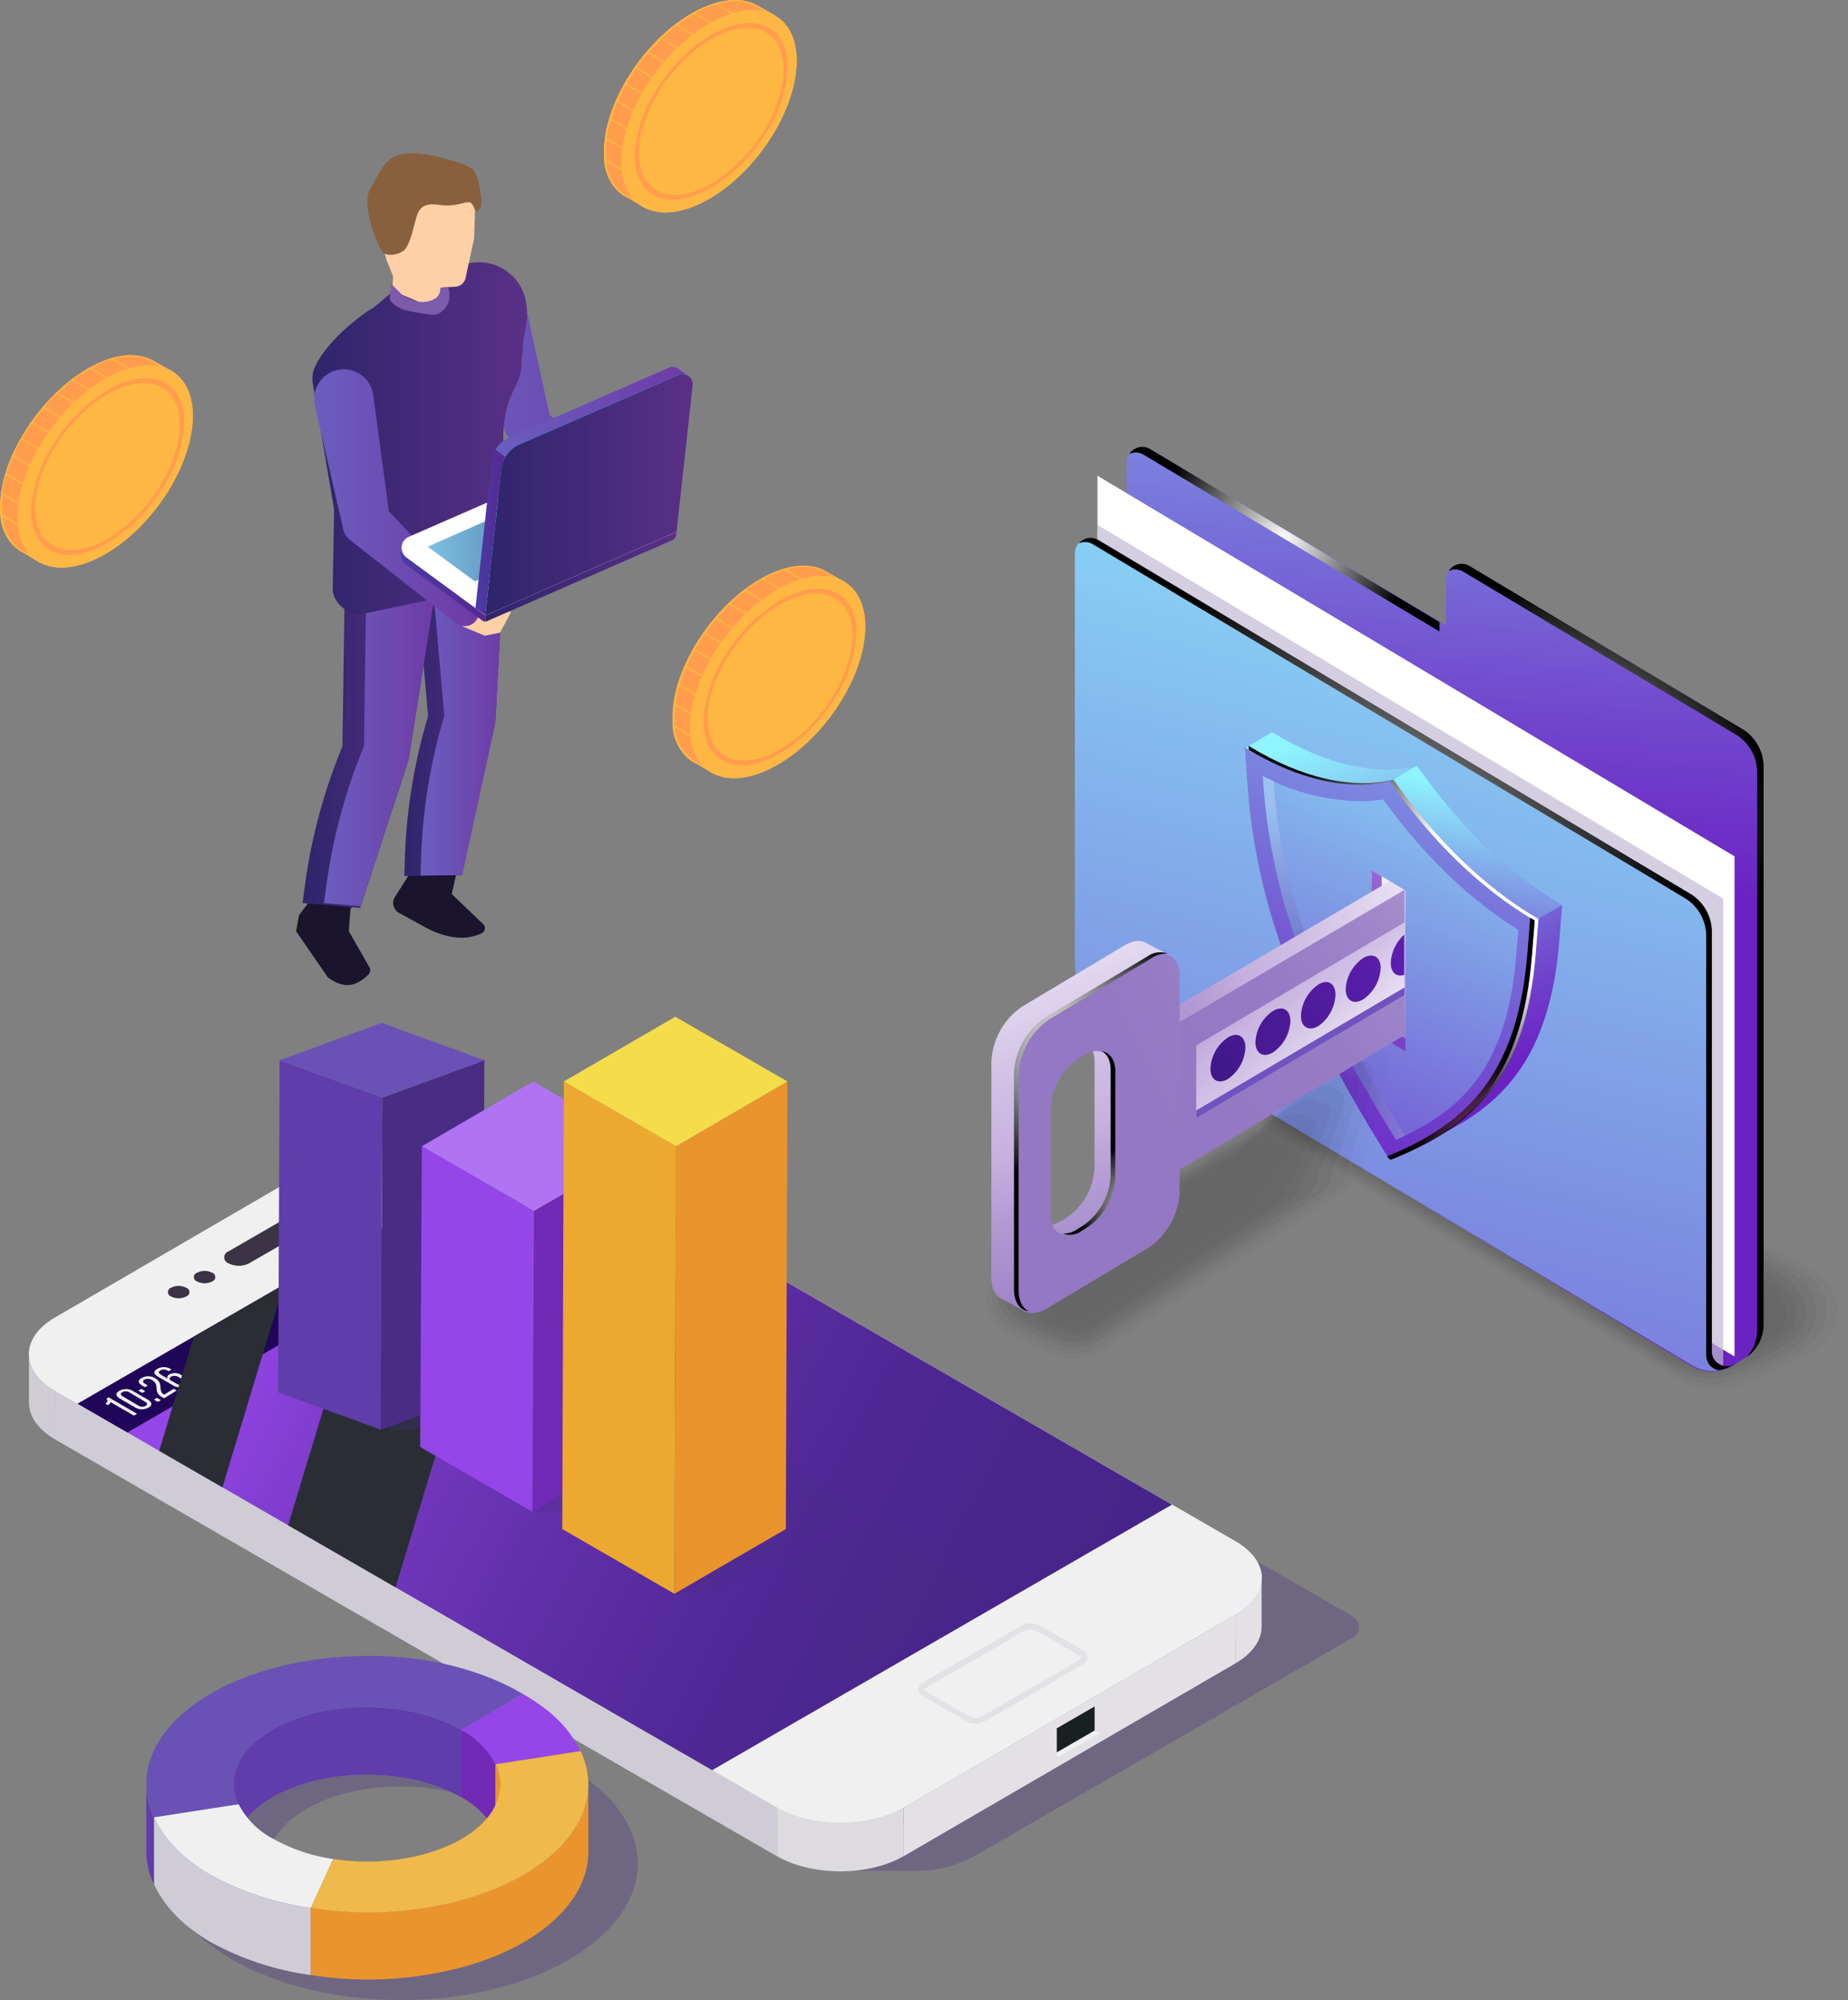 <?xml version="1.0" encoding="UTF-8"?> <svg xmlns="http://www.w3.org/2000/svg" xmlns:xlink="http://www.w3.org/1999/xlink" viewBox="0 0 325.19 351.92"><rect x="0" y="0" width="325.19" height="351.92" fill="#808080" stroke="none"/> <defs> <style>.cls-1{fill:none;}.cls-2{fill:#5f3dab;}.cls-3{isolation:isolate;}.cls-4{fill:#ff9d4d;}.cls-5{fill:#ffb743;}.cls-6{fill:#ffbc73;}.cls-7{fill:#1a142d;}.cls-8{fill:url(#linear-gradient);}.cls-9{fill:url(#linear-gradient-2);}.cls-10{fill:url(#linear-gradient-3);}.cls-11{fill:url(#linear-gradient-4);}.cls-12{fill:url(#linear-gradient-5);}.cls-13{fill:#ffd0a6;}.cls-14{fill:url(#linear-gradient-6);}.cls-15{fill:#89603e;}.cls-16{fill:#7b5baa;}.cls-17{fill:url(#linear-gradient-7);}.cls-18{fill:url(#linear-gradient-8);}.cls-19{fill:url(#linear-gradient-9);}.cls-20{fill:#fff;}.cls-21{fill:url(#linear-gradient-10);}.cls-22{fill:url(#linear-gradient-11);}.cls-23{fill:url(#linear-gradient-12);}.cls-24{fill:#00cbfc;}.cls-25{fill:url(#linear-gradient-13);}.cls-26,.cls-51{fill:#492d85;}.cls-26,.cls-50{opacity:0.3;}.cls-26,.cls-50,.cls-71,.cls-80,.cls-82{mix-blend-mode:multiply;}.cls-27{fill:#e3e1e6;}.cls-28{fill:#d0ccd6;}.cls-29{fill:#dddbdf;}.cls-30{fill:#f0f0f0;}.cls-31{fill:url(#linear-gradient-14);}.cls-32{fill:#1f0658;}.cls-33{fill:#3c3344;}.cls-34{fill:#1a1f21;}.cls-35{fill:#2a2e34;}.cls-35,.cls-76{mix-blend-mode:screen;}.cls-36{fill:#4e869c;}.cls-37{fill:#9546e8;}.cls-38{fill:#a0912b;}.cls-39{clip-path:url(#clip-path);}.cls-40{fill:#702ab5;}.cls-41{clip-path:url(#clip-path-2);}.cls-42{fill:#ea942d;}.cls-43{clip-path:url(#clip-path-3);}.cls-44{fill:#6a51b5;}.cls-45{clip-path:url(#clip-path-4);}.cls-46{fill:#528da4;}.cls-47{clip-path:url(#clip-path-5);}.cls-48{clip-path:url(#clip-path-6);}.cls-49{fill:#efb94b;}.cls-52{fill:#b073f2;}.cls-53{fill:#eda82f;}.cls-54{fill:#f5dc4b;}.cls-55,.cls-80{opacity:0.2;}.cls-56{opacity:0;}.cls-57{opacity:0.09;}.cls-58{opacity:0.18;}.cls-59{opacity:0.27;}.cls-60{opacity:0.36;}.cls-61{opacity:0.45;}.cls-62{opacity:0.55;}.cls-63{opacity:0.64;}.cls-64{opacity:0.73;}.cls-65{opacity:0.82;}.cls-66{opacity:0.91;}.cls-67{fill:url(#New_Gradient_Swatch_copy_26);}.cls-68,.cls-73,.cls-78{mix-blend-mode:color-dodge;}.cls-69{fill:url(#Radial_Gradient_1);}.cls-70{fill:url(#Radial_Gradient_1-2);}.cls-71{fill:#c2bad3;}.cls-71,.cls-82{opacity:0.7;}.cls-72{fill:url(#New_Gradient_Swatch_copy_26-2);}.cls-73{fill:url(#Radial_Gradient_1-3);}.cls-74{fill:url(#New_Gradient_Swatch_copy_26-3);}.cls-75{fill:url(#New_Gradient_Swatch_copy_26-4);}.cls-76{fill:url(#radial-gradient);}.cls-77{fill:url(#New_Gradient_Swatch_copy_26-5);}.cls-78{fill:url(#radial-gradient-2);}.cls-79{fill:url(#New_Gradient_Swatch_copy_26-6);}.cls-80{fill:url(#radial-gradient-3);}.cls-81{fill:url(#New_Gradient_Swatch_copy_34);}.cls-82{fill:url(#New_Gradient_Swatch_copy_26-7);}.cls-83{fill:url(#New_Gradient_Swatch_copy_34-2);}.cls-84{fill:url(#New_Gradient_Swatch_copy_34-3);}.cls-85{fill:url(#New_Gradient_Swatch_copy_34-4);}.cls-86{fill:#7053be;}.cls-87{fill:url(#New_Gradient_Swatch_copy_34-5);}.cls-88{fill:url(#New_Gradient_Swatch_copy_34-6);}.cls-89{fill:url(#Radial_Gradient_1-4);}.cls-90{fill:url(#Radial_Gradient_1-5);}.cls-91{fill:url(#New_Gradient_Swatch_copy_36);}.cls-92{fill:url(#New_Gradient_Swatch_copy_36-2);}.cls-93{fill:url(#New_Gradient_Swatch_copy_36-3);}.cls-94{fill:url(#New_Gradient_Swatch_copy_36-4);}.cls-95{fill:url(#New_Gradient_Swatch_copy_36-5);}</style> <linearGradient id="linear-gradient" x1="81.72" y1="69.24" x2="113.76" y2="69.24" gradientUnits="userSpaceOnUse"> <stop offset="0" stop-color="#6a5ebf"></stop> <stop offset="1" stop-color="#6e3aa5"></stop> </linearGradient> <linearGradient id="linear-gradient-2" x1="71.15" y1="123.35" x2="88.93" y2="123.35" gradientUnits="userSpaceOnUse"> <stop offset="0" stop-color="#2e256b"></stop> <stop offset="1" stop-color="#5a3087"></stop> </linearGradient> <linearGradient id="linear-gradient-3" x1="74" y1="123.5" x2="88.93" y2="123.5" xlink:href="#linear-gradient"></linearGradient> <linearGradient id="linear-gradient-4" x1="53.24" y1="128.77" x2="76.99" y2="128.77" xlink:href="#linear-gradient-2"></linearGradient> <linearGradient id="linear-gradient-5" x1="57.02" y1="129.04" x2="76.99" y2="129.04" xlink:href="#linear-gradient"></linearGradient> <linearGradient id="linear-gradient-6" x1="54.96" y1="76.21" x2="92.76" y2="76.21" xlink:href="#linear-gradient-2"></linearGradient> <linearGradient id="linear-gradient-7" x1="55.29" y1="87.57" x2="84.31" y2="87.57" xlink:href="#linear-gradient"></linearGradient> <linearGradient id="linear-gradient-8" x1="70.53" y1="99.49" x2="85.57" y2="99.49" gradientUnits="userSpaceOnUse"> <stop offset="0" stop-color="#483ca6"></stop> <stop offset="1" stop-color="#59278f"></stop> </linearGradient> <linearGradient id="linear-gradient-9" x1="85.4" y1="101.46" x2="119.05" y2="101.46" xlink:href="#linear-gradient-2"></linearGradient> <linearGradient id="linear-gradient-10" x1="75.25" y1="93.48" x2="109.68" y2="93.48" gradientUnits="userSpaceOnUse"> <stop offset="0" stop-color="#7fc1e2"></stop> <stop offset="1" stop-color="#304d87"></stop> </linearGradient> <linearGradient id="linear-gradient-11" x1="83.66" y1="93.68" x2="88.94" y2="93.68" xlink:href="#linear-gradient-8"></linearGradient> <linearGradient id="linear-gradient-12" x1="87.2" y1="72.47" x2="121.16" y2="72.47" xlink:href="#linear-gradient"></linearGradient> <linearGradient id="linear-gradient-13" x1="85.4" y1="87.05" x2="121.89" y2="87.05" xlink:href="#linear-gradient-2"></linearGradient> <linearGradient id="linear-gradient-14" x1="32.06" y1="214.62" x2="197.44" y2="302.11" gradientUnits="userSpaceOnUse"> <stop offset="0.08" stop-color="#9546e8"></stop> <stop offset="0.25" stop-color="#793ac5"></stop> <stop offset="0.44" stop-color="#6230aa"></stop> <stop offset="0.62" stop-color="#522997"></stop> <stop offset="0.81" stop-color="#48258b"></stop> <stop offset="1" stop-color="#452487"></stop> </linearGradient> <clipPath id="clip-path"> <path class="cls-1" d="M87.19,310.39l0,11.82a14.43,14.43,0,0,0-6.09-6.06l0-11.82A14.37,14.37,0,0,1,87.19,310.39Z"></path> </clipPath> <clipPath id="clip-path-2"> <path class="cls-1" d="M88,314l0,11.82a8.32,8.32,0,0,0-.82-3.6l0-11.82A8.48,8.48,0,0,1,88,314Z"></path> </clipPath> <clipPath id="clip-path-3"> <path class="cls-2" d="M41.12,325.68l0-11.82c0-3.45,2.28-6.9,6.81-9.53,9.12-5.3,24-5.3,33.14,0l0,11.82c-9.18-5.3-24-5.3-33.14,0C43.4,318.78,41.13,322.23,41.12,325.68Z"></path> </clipPath> <clipPath id="clip-path-4"> <path class="cls-1" d="M25.71,325.59l0-11.82a14,14,0,0,0,1.37,6l0,11.82A13.69,13.69,0,0,1,25.71,325.59Z"></path> </clipPath> <clipPath id="clip-path-5"> <path class="cls-1" d="M54.7,335.65l0,11.82a50.93,50.93,0,0,1-17.57-5.76c-4.7-2.72-8.14-6.16-10-10.16l0-11.82c1.87,4,5.31,7.44,10,10.16A50.92,50.92,0,0,0,54.7,335.65Z"></path> </clipPath> <clipPath id="clip-path-6"> <path class="cls-1" d="M103.53,314l0,11.82c0,9.9-11.41,19-28.71,21.63a62.94,62.94,0,0,1-20.13,0l0-11.82a63.52,63.52,0,0,0,20.13,0C92.12,333,103.5,323.92,103.53,314Z"></path> </clipPath> <linearGradient id="New_Gradient_Swatch_copy_26" x1="254.19" y1="158.57" x2="265.5" y2="6.42" gradientUnits="userSpaceOnUse"> <stop offset="0.03" stop-color="#6b22c3"></stop> <stop offset="0.22" stop-color="#7146cd"></stop> <stop offset="0.63" stop-color="#80a1e7"></stop> <stop offset="1" stop-color="#8ef5ff"></stop> </linearGradient> <radialGradient id="Radial_Gradient_1" cx="-82.69" cy="14.63" r="25.66" gradientTransform="translate(297.73 81.7) scale(0.87 0.9)" gradientUnits="userSpaceOnUse"> <stop offset="0" stop-color="#fff"></stop> <stop offset="1"></stop> </radialGradient> <radialGradient id="Radial_Gradient_1-2" cx="-30.54" cy="70.53" r="46.26" xlink:href="#Radial_Gradient_1"></radialGradient> <linearGradient id="New_Gradient_Swatch_copy_26-2" x1="192.59" y1="382.67" x2="275.65" y2="57.48" xlink:href="#New_Gradient_Swatch_copy_26"></linearGradient> <radialGradient id="Radial_Gradient_1-3" cx="-75.91" cy="96.49" r="74.51" xlink:href="#Radial_Gradient_1"></radialGradient> <linearGradient id="New_Gradient_Swatch_copy_26-3" x1="265.43" y1="190.12" x2="236.56" y2="126.52" xlink:href="#New_Gradient_Swatch_copy_26"></linearGradient> <linearGradient id="New_Gradient_Swatch_copy_26-4" x1="248.19" y1="180.56" x2="255.56" y2="137.5" xlink:href="#New_Gradient_Swatch_copy_26"></linearGradient> <radialGradient id="radial-gradient" cx="-38.86" cy="83.87" r="47.54" gradientTransform="translate(297.73 81.7) scale(0.87 0.9)" gradientUnits="userSpaceOnUse"> <stop offset="0.36" stop-color="#fff"></stop> <stop offset="0.43" stop-color="#e1e1e1"></stop> <stop offset="0.64" stop-color="#828282"></stop> <stop offset="0.81" stop-color="#3c3c3c"></stop> <stop offset="0.94" stop-color="#111"></stop> <stop offset="1"></stop> </radialGradient> <linearGradient id="New_Gradient_Swatch_copy_26-5" x1="221.16" y1="211.04" x2="275.51" y2="76.2" xlink:href="#New_Gradient_Swatch_copy_26"></linearGradient> <radialGradient id="radial-gradient-2" cx="-36.8" cy="136.19" r="19.8" gradientTransform="translate(297.73 81.7) scale(0.87 0.9)" gradientUnits="userSpaceOnUse"> <stop offset="0" stop-color="#df63c9"></stop> <stop offset="1"></stop> </radialGradient> <linearGradient id="New_Gradient_Swatch_copy_26-6" x1="210.74" y1="236.55" x2="262.73" y2="112.49" xlink:href="#New_Gradient_Swatch_copy_26"></linearGradient> <radialGradient id="radial-gradient-3" cx="-76.91" cy="-2999.78" r="27.22" gradientTransform="translate(297.73 4651.03) scale(0.87 1.49)" gradientUnits="userSpaceOnUse"> <stop offset="0.14" stop-color="#261c6b"></stop> <stop offset="0.22" stop-color="#2d2370"></stop> <stop offset="0.34" stop-color="#40377d"></stop> <stop offset="0.48" stop-color="#5f5892"></stop> <stop offset="0.65" stop-color="#8b85b0"></stop> <stop offset="0.82" stop-color="#c2bfd5"></stop> <stop offset="1" stop-color="#fff"></stop> </radialGradient> <linearGradient id="New_Gradient_Swatch_copy_34" x1="258.81" y1="178.82" x2="234.89" y2="162.66" gradientUnits="userSpaceOnUse"> <stop offset="0" stop-color="#9378c3"></stop> <stop offset="0.14" stop-color="#967cc5"></stop> <stop offset="0.27" stop-color="#a087ca"></stop> <stop offset="0.4" stop-color="#b19ad3"></stop> <stop offset="0.52" stop-color="#c7b2df"></stop> <stop offset="0.65" stop-color="#d2c2e6"></stop> <stop offset="0.89" stop-color="#f0ebf7"></stop> <stop offset="1" stop-color="#fff"></stop> </linearGradient> <linearGradient id="New_Gradient_Swatch_copy_26-7" x1="243.41" y1="169.28" x2="290.87" y2="156.39" xlink:href="#New_Gradient_Swatch_copy_26"></linearGradient> <linearGradient id="New_Gradient_Swatch_copy_34-2" x1="175.54" y1="197.02" x2="267.77" y2="165.17" xlink:href="#New_Gradient_Swatch_copy_34"></linearGradient> <linearGradient id="New_Gradient_Swatch_copy_34-3" x1="213.26" y1="191.02" x2="334.14" y2="102.79" xlink:href="#New_Gradient_Swatch_copy_34"></linearGradient> <linearGradient id="New_Gradient_Swatch_copy_34-4" x1="206.57" y1="154.96" x2="240.63" y2="192.5" xlink:href="#New_Gradient_Swatch_copy_34"></linearGradient> <linearGradient id="New_Gradient_Swatch_copy_34-5" x1="208.45" y1="245.75" x2="173.83" y2="153.06" xlink:href="#New_Gradient_Swatch_copy_34"></linearGradient> <linearGradient id="New_Gradient_Swatch_copy_34-6" x1="203.35" y1="194.51" x2="277" y2="159.41" xlink:href="#New_Gradient_Swatch_copy_34"></linearGradient> <radialGradient id="Radial_Gradient_1-4" cx="-110.99" cy="145.39" r="13.28" xlink:href="#Radial_Gradient_1"></radialGradient> <radialGradient id="Radial_Gradient_1-5" cx="-126.25" cy="113.87" r="27.23" xlink:href="#Radial_Gradient_1"></radialGradient> <linearGradient id="New_Gradient_Swatch_copy_36" x1="200.07" y1="191.2" x2="267.83" y2="157.72" gradientUnits="userSpaceOnUse"> <stop offset="0.1" stop-color="#3e1785"></stop> <stop offset="1" stop-color="#6b22c3"></stop> </linearGradient> <linearGradient id="New_Gradient_Swatch_copy_36-2" x1="201.39" y1="192.69" x2="268.59" y2="159.47" xlink:href="#New_Gradient_Swatch_copy_36"></linearGradient> <linearGradient id="New_Gradient_Swatch_copy_36-3" x1="201.71" y1="193.26" x2="268.92" y2="160.05" xlink:href="#New_Gradient_Swatch_copy_36"></linearGradient> <linearGradient id="New_Gradient_Swatch_copy_36-4" x1="200.73" y1="191.54" x2="267.94" y2="158.33" xlink:href="#New_Gradient_Swatch_copy_36"></linearGradient> <linearGradient id="New_Gradient_Swatch_copy_36-5" x1="201.06" y1="192.12" x2="268.27" y2="158.9" xlink:href="#New_Gradient_Swatch_copy_36"></linearGradient> </defs> <title>Ресурс 18sdsc</title> <g class="cls-3"> <g id="Слой_2" data-name="Слой 2"> <g id="OBJECTS"> <g id="person_1"> <path class="cls-4" d="M29.67,66.22l.63-.91-3.2-1.82-.18-.1h0C24.09,61.85,20,62.22,15.4,64.87,6.9,69.78,0,80.66,0,89.16c0,3.57,1.22,6.16,3.25,7.59h0a6.56,6.56,0,0,0,1,.57L7,99l.62-.89a15.66,15.66,0,0,0,7.78-2.39c8.51-4.91,15.41-15.79,15.41-24.29A10.79,10.79,0,0,0,29.67,66.22Z"></path> <path class="cls-5" d="M23.09,62.73a7.63,7.63,0,0,1,3.7.87h0l.17.1,3,1.68-.48.69-.08.12.07.14a10.66,10.66,0,0,1,1.1,5c0,8.41-6.85,19.21-15.28,24.08a15.59,15.59,0,0,1-7.57,2.35H7.49l-.08.11-.48.7L4.34,97.1h0a5.68,5.68,0,0,1-.92-.54h0a7.92,7.92,0,0,1-3-5.85l0-.29c0-.4,0-.81,0-1.24A17.59,17.59,0,0,1,.4,86.91c0-.08,0-.17,0-.26a21.23,21.23,0,0,1,.7-3.14c0-.08.05-.16.07-.24A31.06,31.06,0,0,1,2.3,80.33a2.14,2.14,0,0,0,.1-.22c.41-.93.88-1.86,1.39-2.77a2.39,2.39,0,0,1,.13-.21c.5-.88,1.06-1.76,1.65-2.61l.14-.2c.6-.85,1.24-1.68,1.91-2.47l.16-.19c.69-.81,1.42-1.59,2.17-2.31l.19-.18A30.72,30.72,0,0,1,12.62,67l.21-.16a24.84,24.84,0,0,1,2.7-1.8l.18-.1.24-.14a19.19,19.19,0,0,1,3.49-1.51h0l.32-.1a12.06,12.06,0,0,1,3.3-.49Zm0-.25a12.22,12.22,0,0,0-3.36.5l-.33.1h0a19.46,19.46,0,0,0-3.56,1.54l-.26.14-.18.11a24.69,24.69,0,0,0-2.72,1.81l-.21.16A29.6,29.6,0,0,0,10,69l-.19.18c-.76.74-1.49,1.52-2.19,2.33l-.16.19q-1,1.2-1.92,2.49a1.43,1.43,0,0,0-.14.2c-.6.86-1.16,1.74-1.67,2.63l-.12.21A30.29,30.29,0,0,0,2.18,80a1.6,1.6,0,0,0-.1.23,27.15,27.15,0,0,0-1.1,3c0,.08,0,.17-.08.25a22.23,22.23,0,0,0-.71,3.18l0,.26A16.3,16.3,0,0,0,0,89.16c0,.44,0,.85.05,1.26l0,.3a8.13,8.13,0,0,0,3.17,6h0a6.56,6.56,0,0,0,1,.57L7,99l.62-.89h.09a15.69,15.69,0,0,0,7.69-2.39c8.51-4.91,15.41-15.79,15.41-24.29a10.79,10.79,0,0,0-1.14-5.16l.63-.91-3.2-1.82-.18-.1h0a7.85,7.85,0,0,0-3.82-.91Z"></path> <ellipse class="cls-6" cx="18.53" cy="82.07" rx="20.48" ry="11.59" transform="translate(-58.2 47.54) rotate(-53.05)"></ellipse> <ellipse class="cls-5" cx="18.53" cy="82.07" rx="20.48" ry="11.59" transform="translate(-58.2 47.54) rotate(-53.05)"></ellipse> <path class="cls-4" d="M18.92,95.53c-3.59,2.08-7,2.63-9.51,1.55s-3.95-3.64-3.95-7.24a22.87,22.87,0,0,1,4-11.79,28.74,28.74,0,0,1,9.51-9.44c3.6-2.07,7-2.62,9.52-1.55s3.94,3.65,3.94,7.24a22.92,22.92,0,0,1-3.94,11.79A28.67,28.67,0,0,1,18.92,95.53Zm0-26.18C11.91,73.4,6.2,82.4,6.2,89.41s5.71,9.43,12.72,5.38S31.64,81.74,31.64,74.73,25.93,65.31,18.92,69.35Z"></path> <path class="cls-5" d="M20.06,67.06l-.12.22-4.36-2.52.26-.14Z"></path> <path class="cls-5" d="M16.21,68.72l-.12.21-3.62-2.09.21-.16Z"></path> <path class="cls-5" d="M13.54,71.05l-.13.22-3.63-2.1L10,69Z"></path> <path class="cls-5" d="M10.86,73.38l-.13.22-3.3-1.91.16-.19Z"></path> <path class="cls-5" d="M9.34,76.39l-.12.21L5.37,74.38a1.43,1.43,0,0,1,.14-.2Z"></path> <path class="cls-5" d="M8.37,79.73l-.12.21L3.58,77.22,3.7,77Z"></path> <path class="cls-5" d="M6.47,82.49l-.12.21L2.08,80.24a1.6,1.6,0,0,1,.1-.23Z"></path> <path class="cls-5" d="M5.75,86l-.13.21L.9,83.44c0-.08,0-.17.08-.25Z"></path> <path class="cls-5" d="M4.53,89.12l-.13.22L.16,86.88l0-.26Z"></path> <path class="cls-5" d="M4.71,93.11l-.12.21L.08,90.72l0-.3Z"></path> <path class="cls-5" d="M23.76,65.31l-.12.22L19.4,63.08l.33-.1Z"></path> <path class="cls-4" d="M135.93,3.74l.63-.91L133.35,1l-.18-.1h0c-2.82-1.54-6.93-1.17-11.51,1.48-8.5,4.91-15.4,15.79-15.4,24.29,0,3.57,1.22,6.16,3.26,7.59h0a6.51,6.51,0,0,0,1,.56l2.78,1.63.62-.89a15.66,15.66,0,0,0,7.78-2.39c8.51-4.91,15.41-15.79,15.41-24.29A10.91,10.91,0,0,0,135.93,3.74Z"></path> <path class="cls-5" d="M129.35.25a7.66,7.66,0,0,1,3.7.87h0l.17.1,3,1.68-.48.69-.08.12.07.14a10.66,10.66,0,0,1,1.1,5c0,8.41-6.85,19.22-15.28,24.08A15.55,15.55,0,0,1,114,35.33h-.22l-.08.11-.48.7-2.59-1.52h0a5.68,5.68,0,0,1-.92-.54h0a7.89,7.89,0,0,1-3.06-5.85l0-.29c0-.4,0-.81,0-1.24a17.59,17.59,0,0,1,.15-2.25c0-.08,0-.17,0-.26a21.23,21.23,0,0,1,.7-3.14c0-.08,0-.16.07-.24a31.06,31.06,0,0,1,1.09-2.94,2.14,2.14,0,0,0,.1-.22,28.61,28.61,0,0,1,1.4-2.76,1.55,1.55,0,0,1,.12-.22c.5-.88,1.06-1.76,1.65-2.61l.14-.2c.6-.85,1.24-1.68,1.91-2.47l.16-.19c.69-.81,1.43-1.59,2.17-2.31l.19-.18a30.72,30.72,0,0,1,2.48-2.13l.21-.16a24.84,24.84,0,0,1,2.7-1.8l.18-.1a2,2,0,0,1,.25-.14A18.82,18.82,0,0,1,125.69.85h0l.33-.1a12,12,0,0,1,3.3-.49Zm0-.25A12.27,12.27,0,0,0,126,.51l-.33.09h0a20.17,20.17,0,0,0-3.56,1.54l-.25.14-.18.11a25.79,25.79,0,0,0-2.73,1.81l-.21.16a31.55,31.55,0,0,0-2.5,2.15l-.19.18c-.76.74-1.49,1.52-2.19,2.33,0,.06-.1.13-.16.19-.67.8-1.32,1.63-1.92,2.49-.05.06-.09.13-.14.2-.6.86-1.16,1.74-1.67,2.63l-.12.21a30.29,30.29,0,0,0-1.4,2.79,1.6,1.6,0,0,0-.1.23,27.15,27.15,0,0,0-1.1,2.95c0,.08,0,.17-.08.25a22.23,22.23,0,0,0-.71,3.18l0,.26a16.3,16.3,0,0,0-.16,2.28c0,.44,0,.85,0,1.26l0,.3a8.14,8.14,0,0,0,3.18,6h0a5.78,5.78,0,0,0,1,.57l2.78,1.63.62-.89H114a15.75,15.75,0,0,0,7.7-2.39c8.5-4.91,15.4-15.79,15.4-24.29a10.91,10.91,0,0,0-1.13-5.16l.62-.91L133.35,1l-.18-.1h0A7.83,7.83,0,0,0,129.35,0Z"></path> <ellipse class="cls-6" cx="124.78" cy="19.59" rx="20.48" ry="11.59" transform="translate(34.12 107.53) rotate(-53.05)"></ellipse> <ellipse class="cls-5" cx="124.78" cy="19.59" rx="20.48" ry="11.59" transform="translate(34.12 107.53) rotate(-53.05)"></ellipse> <path class="cls-4" d="M125.17,33.05c-3.59,2.08-7,2.63-9.51,1.55s-4-3.64-4-7.24a22.87,22.87,0,0,1,4-11.79,28.74,28.74,0,0,1,9.51-9.44c3.6-2.07,7-2.62,9.52-1.55s3.94,3.65,3.94,7.24a22.92,22.92,0,0,1-3.94,11.79A28.58,28.58,0,0,1,125.17,33.05Zm0-26.18c-7,4.05-12.71,13.05-12.71,20.06s5.7,9.43,12.71,5.38,12.72-13,12.72-20.06S132.19,2.83,125.17,6.87Z"></path> <path class="cls-5" d="M126.31,4.58l-.12.22-4.35-2.52.25-.14Z"></path> <path class="cls-5" d="M122.47,6.24l-.13.21-3.62-2.09.21-.16Z"></path> <path class="cls-5" d="M119.79,8.57l-.13.22L116,6.69l.19-.18Z"></path> <path class="cls-5" d="M117.11,10.9l-.13.22-3.3-1.91c.06-.06.11-.13.16-.19Z"></path> <path class="cls-5" d="M115.6,13.91l-.13.21-3.85-2.22c0-.07.09-.14.14-.2Z"></path> <path class="cls-5" d="M114.62,17.25l-.12.21-4.67-2.72.12-.21Z"></path> <path class="cls-5" d="M112.72,20l-.12.21-4.27-2.46a1.6,1.6,0,0,1,.1-.23Z"></path> <path class="cls-5" d="M112,23.47l-.12.21L107.15,21c0-.08,0-.17.08-.25Z"></path> <path class="cls-5" d="M110.78,26.64l-.12.22-4.25-2.46,0-.26Z"></path> <path class="cls-5" d="M111,30.63l-.12.21-4.51-2.6,0-.3Z"></path> <path class="cls-5" d="M130,2.83l-.12.22L125.65.6,126,.51Z"></path> <path class="cls-4" d="M148,103.26l.63-.91-3.21-1.82-.18-.1h0c-2.82-1.55-6.93-1.17-11.51,1.47-8.5,4.92-15.4,15.79-15.4,24.3,0,3.57,1.22,6.16,3.26,7.59h0a6.56,6.56,0,0,0,1,.57l2.78,1.62.62-.88a15.66,15.66,0,0,0,7.78-2.39c8.51-4.91,15.41-15.79,15.41-24.3A10.9,10.9,0,0,0,148,103.26Z"></path> <path class="cls-5" d="M141.43,99.77a7.66,7.66,0,0,1,3.7.87h0l.17.09,3,1.69-.48.69-.08.12.07.14a10.65,10.65,0,0,1,1.1,5c0,8.42-6.85,19.22-15.28,24.09a15.55,15.55,0,0,1-7.57,2.35h-.22l-.08.11-.48.7-2.59-1.52h0a6.52,6.52,0,0,1-.92-.54h0a7.89,7.89,0,0,1-3.06-5.85l0-.3c0-.39,0-.8,0-1.23a17.59,17.59,0,0,1,.15-2.25c0-.08,0-.17,0-.26a21.64,21.64,0,0,1,.7-3.15c0-.08,0-.16.07-.24.3-1,.67-1.94,1.09-2.93a2.14,2.14,0,0,0,.1-.22,30,30,0,0,1,1.4-2.77,2.25,2.25,0,0,1,.12-.21c.5-.88,1.06-1.76,1.65-2.61,0-.07.09-.14.14-.2.6-.85,1.24-1.68,1.91-2.47,0-.07.11-.13.16-.19.69-.81,1.43-1.59,2.17-2.31l.19-.18a28.84,28.84,0,0,1,2.48-2.13l.21-.17a26.27,26.27,0,0,1,2.7-1.79l.18-.1a2,2,0,0,1,.25-.14,18.82,18.82,0,0,1,3.48-1.51h0l.33-.1a12,12,0,0,1,3.3-.49Zm0-.25a12.24,12.24,0,0,0-3.37.5l-.33.1h0a18.79,18.79,0,0,0-3.56,1.54l-.25.14-.18.1a27.55,27.55,0,0,0-2.73,1.82l-.21.16a29.6,29.6,0,0,0-2.5,2.15l-.19.18c-.76.74-1.49,1.52-2.19,2.33,0,.06-.1.13-.16.19-.67.8-1.32,1.63-1.92,2.48l-.14.21c-.6.85-1.16,1.73-1.67,2.63l-.12.21a30.29,30.29,0,0,0-1.4,2.79,2.14,2.14,0,0,0-.1.22,28.1,28.1,0,0,0-1.1,3c0,.08,0,.16-.08.25a21.93,21.93,0,0,0-.71,3.18l0,.26a16.3,16.3,0,0,0-.16,2.28c0,.43,0,.85,0,1.26l0,.3a8.16,8.16,0,0,0,3.18,6h0a6.56,6.56,0,0,0,1,.57l2.78,1.62.62-.88H126a15.75,15.75,0,0,0,7.7-2.39c8.5-4.91,15.4-15.79,15.4-24.3a10.9,10.9,0,0,0-1.13-5.15l.62-.91-3.2-1.82-.18-.1h0a7.83,7.83,0,0,0-3.81-.91Z"></path> <ellipse class="cls-6" cx="136.86" cy="119.11" rx="20.48" ry="11.59" transform="translate(-40.6 156.89) rotate(-53.05)"></ellipse> <ellipse class="cls-5" cx="136.86" cy="119.11" rx="20.48" ry="11.59" transform="translate(-40.6 156.89) rotate(-53.05)"></ellipse> <path class="cls-4" d="M137.25,132.57c-3.59,2.07-7,2.63-9.51,1.55s-3.95-3.64-3.95-7.24a22.87,22.87,0,0,1,3.95-11.79,28.74,28.74,0,0,1,9.51-9.44c3.6-2.07,7-2.62,9.52-1.55s3.94,3.65,3.94,7.24a22.94,22.94,0,0,1-3.94,11.79A28.67,28.67,0,0,1,137.25,132.57Zm0-26.18c-7,4-12.71,13-12.71,20.06s5.7,9.43,12.71,5.38S150,118.78,150,111.77,144.27,102.34,137.25,106.39Z"></path> <path class="cls-5" d="M138.39,104.1l-.12.22-4.35-2.52.25-.14Z"></path> <path class="cls-5" d="M134.55,105.76l-.13.21-3.62-2.09.21-.16Z"></path> <path class="cls-5" d="M131.87,108.09l-.13.21-3.63-2.09.19-.18Z"></path> <path class="cls-5" d="M129.19,110.42l-.13.22-3.3-1.91c.06-.06.11-.13.16-.19Z"></path> <path class="cls-5" d="M127.68,113.43l-.13.21-3.85-2.22.14-.21Z"></path> <path class="cls-5" d="M126.7,116.76l-.12.22-4.67-2.72.12-.21Z"></path> <path class="cls-5" d="M124.8,119.53l-.12.21-4.27-2.47a2.14,2.14,0,0,1,.1-.22Z"></path> <path class="cls-5" d="M124.08,123l-.12.21-4.73-2.72c0-.09,0-.17.08-.25Z"></path> <path class="cls-5" d="M122.86,126.16l-.12.22-4.25-2.46,0-.26Z"></path> <path class="cls-5" d="M123,130.14l-.12.22-4.51-2.6,0-.3Z"></path> <path class="cls-5" d="M142.09,102.35l-.12.22-4.24-2.45.33-.1Z"></path> <path class="cls-7" d="M63.71,156.49,61.66,160l-.28,3.82,3.56,6.24a1.12,1.12,0,0,1-.08,1.37h0c-2.34,2.28-4.41,2.5-7.15.54l-5.61-8.14.52-2.83,2.13-2.8,5.91-3.77Z"></path> <path class="cls-7" d="M80.24,154l-.75,3.28L85,162.56a1,1,0,0,1-.26,1.64h0c-3.31,1.54-7,.57-10.21-1.23l-4.36-2.39a2,2,0,0,1-.73-2.7L71.91,154Z"></path> <path class="cls-8" d="M82,54.4l6.6,20.79.15.46a3.36,3.36,0,0,0,1.36,1.8l19.7,13a2.57,2.57,0,0,0,3.51-.59,2.52,2.52,0,0,0-.38-3.35L96.72,73l-4.66-21.2a5.31,5.31,0,0,0-6.34-4.07,5.22,5.22,0,0,0-3.88,6.2C81.88,54.09,81.92,54.25,82,54.4Z"></path> <path class="cls-9" d="M71.15,154.11l2.85-.05,7.3-.12,5.86-26.82,1.77-32.55L75.29,92.93l-2.89-.34L75.33,126a98.14,98.14,0,0,0-4.1,25.31Z"></path> <path class="cls-10" d="M74,154.06l7.3-.12,5.86-26.82,1.77-32.55L75.29,92.93l2.89,33a98.19,98.19,0,0,0-2.87,12.52,96.12,96.12,0,0,0-1.22,12.79Z"></path> <path class="cls-11" d="M53.24,158.88l10.12.86.11-.31,8.44-25.77L77,101.46,64.51,98.65l-3.77-.85-.48,33.49a98.89,98.89,0,0,0-4.13,12.16,97.52,97.52,0,0,0-2.51,12.6Z"></path> <path class="cls-12" d="M57,158.88l6.45.55,8.44-25.77L77,101.46,64.51,98.65l-.46,32.64a97.75,97.75,0,0,0-6.65,24.76Z"></path> <polygon class="cls-13" points="85.31 111.84 88 111.3 89.95 107.63 85.15 106.97 83.56 107.52 81.33 110.18 85.31 111.84"></polygon> <path class="cls-14" d="M83,46.24l-.84.14-5-1.91-11.47,9.7c-.58.13-8.08,5.28-10.35,10.58a4.85,4.85,0,0,0-.3,2.69c.6,3.52,2.42,14.33,3.75,22.16l-.25,14.29a4.88,4.88,0,0,0,5.81,4l21.8-4.58A4.86,4.86,0,0,0,90,98.16L88.65,78.78a20.73,20.73,0,0,1,.54-6.92c.79-3.39,2.84-5.11,2.6-8.59l.2-1.63c-.11-1.55.74-4.46.77-6a14,14,0,0,0-.19-2.44A8.39,8.39,0,0,0,83,46.24Z"></path> <path class="cls-13" d="M83.64,35.53,83.42,42l-1.48,6.86a2,2,0,0,1-1.87,1.59l-2.4.13a2.19,2.19,0,0,1-1,2.93l-.12.06a2.21,2.21,0,0,1-1.8,0l-.53-.23L69,51.12l.19-2.48L68,45.71l-2.37-9.63a4.88,4.88,0,0,1,.22-3,7.88,7.88,0,0,1,1-1.67A7.49,7.49,0,0,1,72,28.48l3.22-.31a1.84,1.84,0,0,1,.7.07l3,.89A6.46,6.46,0,0,1,83.64,35.53Z"></path> <path class="cls-15" d="M83.59,37s-.37-1.38-1.07-1.43-2.58.86-5.11.48-3.4.33-3.93,1.56-1.21,5.7-2.55,6.56-3.07.92-3.75,0-3.76-8.06-2-11S67.7,27.36,71.52,27s10.62,1.87,11.63,2.75,1.92,5.71,1.42,6.73S83.59,37,83.59,37Z"></path> <path class="cls-16" d="M70.75,51.87a9.52,9.52,0,0,0,1.74.89,4.62,4.62,0,0,0,3.89-.12,2,2,0,0,0,1.09-2h0l1.42-.08.14.64a3.66,3.66,0,0,1-1.11,3.47h0a2.65,2.65,0,0,1-2.11.7c-1.27-.14-3.09-.5-4.21-.74a5,5,0,0,1-2.44-1.24,1.37,1.37,0,0,1-.57-1l.27-2.45Z"></path> <path class="cls-17" d="M55.42,71.36l4.87,21.27.1.47A3.42,3.42,0,0,0,61.6,95l18.63,14.62a2.52,2.52,0,0,0,3.38-3.72L67.28,88.76l1.31,2.37L65.68,69.5a5.22,5.22,0,1,0-10.35,1.39Z"></path> <path class="cls-18" d="M83.66,107l1.74,1.28v1.08a.72.72,0,0,1-.47-.14L71.39,99.28a2.1,2.1,0,0,1-.85-1.92l.14-1.21.33.09a2,2,0,0,1,.79-.6l13.77-6Z"></path> <path class="cls-19" d="M119.05,93.56l-.06.49a1.23,1.23,0,0,1-.72,1L85.66,109.29a.58.58,0,0,1-.26.06v-1.08Z"></path> <path class="cls-16" d="M119.05,93.56,85.4,108.27,83.66,107l1.91-17.37,2-.86L98,84.18a7.73,7.73,0,0,1,7.66.86l11.84,8.69Z"></path> <path class="cls-20" d="M85.4,108.26l33.65-14.7L105.8,83.84A7.7,7.7,0,0,0,98.14,83L71.93,94.44a2.12,2.12,0,0,0-.41,3.64Z"></path> <polygon class="cls-21" points="83.56 102.27 109.68 90.79 101.36 84.69 75.25 96.17 83.56 102.27"></polygon> <path class="cls-22" d="M88.94,80.38a5.17,5.17,0,0,0-.7,2.11l-.69,6.27L85.4,108.27,83.66,107l1.91-17.37.92-8.4a5.33,5.33,0,0,1,.71-2.12Z"></path> <path class="cls-23" d="M87.2,79.1l1.74,1.28a5.25,5.25,0,0,1,2.44-2.16l28-12.24a1.76,1.76,0,0,1,1.78.2l-1.74-1.27a1.76,1.76,0,0,0-1.78-.2l-28,12.23A5.35,5.35,0,0,0,87.2,79.1Z"></path> <path class="cls-24" d="M88.24,82.49l-2.6,23.64L117.3,92.29l2.8-25.44v0l1.06-.69h0a1.76,1.76,0,0,0-1.78-.2l-28,12.24a5.25,5.25,0,0,0-2.44,2.16A5.17,5.17,0,0,0,88.24,82.49Z"></path> <path class="cls-25" d="M121.88,67.82l-2.83,25.74L85.4,108.27l2.15-19.51.69-6.27a5.17,5.17,0,0,1,.7-2.11,5.25,5.25,0,0,1,2.44-2.16l28-12.24a1.83,1.83,0,0,1,1.79.2h0A1.77,1.77,0,0,1,121.88,67.82Z"></path> </g> <path class="cls-26" d="M171.87,326.31l66.24-38.24a2.11,2.11,0,0,0,0-3.65l-70.53-40.74-17.35,85.45h11.12A21,21,0,0,0,171.87,326.31Z"></path> <g id="smart_watch" data-name="smart watch"> <g class="cls-3"> <polygon class="cls-27" points="217.47 284.05 217.44 292.61 158.99 326.57 159.01 318.02 217.47 284.05"></polygon> <path class="cls-27" d="M222,277.65l0,8.55c0,2.32-1.54,4.64-4.58,6.41l0-8.56C220.51,282.28,222,280,222,277.65Z"></path> <polygon class="cls-28" points="136.74 318.01 136.72 326.57 9.74 253.26 9.77 244.71 136.74 318.01"></polygon> <path class="cls-28" d="M5.1,246.77l0-8.56c0,2.35,1.54,4.7,4.65,6.5l0,8.55C6.64,251.47,5.09,249.12,5.1,246.77Z"></path> <path class="cls-29" d="M159,318l0,8.55c-6.13,3.56-16.1,3.56-22.27,0l0-8.55C142.91,321.58,152.89,321.58,159,318Z"></path> <path class="cls-27" d="M217.39,271.15c6.17,3.56,6.2,9.34.07,12.9L159,318c-6.12,3.56-16.1,3.56-22.27,0l-127-73.31c-6.17-3.56-6.2-9.34-.08-12.9l58.46-34c6.13-3.56,16.1-3.56,22.26,0Z"></path> </g> <path class="cls-30" d="M217.39,271.15l-11.16-6.45-80.91,46.72,11.42,6.6c6.17,3.56,16.15,3.56,22.27,0l58.45-34C223.59,280.49,223.56,274.71,217.39,271.15Z"></path> <path class="cls-30" d="M90.41,197.84c-6.16-3.56-16.13-3.56-22.26,0l-58.46,34c-6.12,3.56-6.09,9.34.08,12.9L13.66,247l80.91-46.71Z"></path> <polygon class="cls-31" points="206.22 264.71 125.32 311.42 39.14 261.66 28.01 255.24 22.42 252.01 13.66 246.95 34.1 235.15 49.95 226.01 94.57 200.24 103.33 205.29 206.22 264.71"></polygon> <polygon class="cls-32" points="103.33 205.29 22.42 252.01 13.66 246.95 34.1 235.15 49.95 226.01 94.57 200.24 103.33 205.29"></polygon> <path class="cls-30" d="M40.78,237.09l-1.05.16a1.1,1.1,0,0,0-.21-.14L39.2,237l.28-.61c0-.08,0-.17-.19-.19l-1.4-.22a.34.34,0,0,0-.33.11l-.3.63a4.78,4.78,0,0,0-.66.11l-.81-.46a.37.37,0,0,0-.38,0l-1,.59a.12.12,0,0,0,0,.22l.81.47A1,1,0,0,0,35,238l-1.09.17c-.15,0-.23.11-.19.19l.37.81a.34.34,0,0,0,.33.11l1.06-.16a2.27,2.27,0,0,0,.28.18.9.9,0,0,0,.24.12l-.28.61c0,.08,0,.17.19.19l1.4.22a.33.33,0,0,0,.33-.11l.27-.59a4,4,0,0,0,.77-.11l.73.42a.42.42,0,0,0,.38,0l1-.59c.11-.06.11-.16,0-.22l-.73-.42a1.05,1.05,0,0,0,.19-.44l1-.16c.15,0,.23-.11.19-.19l-.37-.81A.3.3,0,0,0,40.78,237.09Zm-2.26,1.61a2,2,0,0,1-1.76,0c-.49-.28-.49-.73,0-1a2,2,0,0,1,1.76,0A.53.53,0,0,1,38.52,238.7Z"></path> <path class="cls-30" d="M59.56,221.84c-2,1.16-2.67,2.81-2,4.29l.78-.12c-.61-1.32,0-2.8,1.78-3.84a10.6,10.6,0,0,1,6.65-1l.21-.45A11.87,11.87,0,0,0,59.56,221.84Z"></path> <path class="cls-30" d="M61.28,222.84c-1.38.79-1.83,1.92-1.36,2.93l.78-.12c-.4-.86,0-1.81,1.15-2.48a6.83,6.83,0,0,1,4.3-.67l.21-.45A8.1,8.1,0,0,0,61.28,222.84Z"></path> <path class="cls-30" d="M63,223.83c-.74.42-1,1-.73,1.58l.78-.12c-.18-.39,0-.83.52-1.13a3.05,3.05,0,0,1,1.95-.3l.21-.45A4.32,4.32,0,0,0,63,223.83Z"></path> <path class="cls-30" d="M65.88,225.49a1.61,1.61,0,0,1-1.48,0,.61.61,0,0,1-.28-.27c-.09-.2,0-.43.28-.59a1.62,1.62,0,0,1,1-.15,1.53,1.53,0,0,1,.47.15C66.3,224.87,66.3,225.26,65.88,225.49Z"></path> <path class="cls-30" d="M19.47,246.68a1.21,1.21,0,0,1-.48.52l-.46-.26c.52-.33.42-.61.19-.88l.39-.23,5,2.9-.55.32Z"></path> <path class="cls-30" d="M21.13,246.07c-.77-.45-.89-.95-.12-1.39a2.36,2.36,0,0,1,2.42.06L26,246.23c.77.45.89,1,.11,1.4a2.32,2.32,0,0,1-2.41-.07Zm3.17,1.19a1.27,1.27,0,0,0,1.32.08c.41-.24.33-.5-.13-.76L22.84,245a1.28,1.28,0,0,0-1.33-.07c-.4.23-.32.5.14.76Z"></path> <path class="cls-30" d="M24.88,244.34l.69.4-.53.31-.7-.4Zm2.73,1.58.7.4-.54.31-.7-.4Z"></path> <path class="cls-30" d="M27.34,242.49c1.51.87.36,2.17,1.5,2.84l.08,0,1.65-1,.51.3L28.88,246l-.43-.25c-1.62-.94-.24-2.1-1.65-2.92a1.32,1.32,0,0,0-1.38-.11c-.41.23-.29.51.15.76l.45.26-.53.3-.4-.23c-.77-.45-.93-.94-.15-1.39A2.33,2.33,0,0,1,27.34,242.49Z"></path> <path class="cls-30" d="M30.09,240.88l.1.06-.53.3-.13-.08a1.27,1.27,0,0,0-1.31-.07c-.42.25-.34.51.2.82l1.13.65c-.21-.27-.13-.54.27-.77a2.06,2.06,0,0,1,2.12.14l.76.44c.77.45.89,1,.12,1.4a2.34,2.34,0,0,1-2.42-.07l-2.56-1.48c-.8-.46-.93-.95-.14-1.41A2.31,2.31,0,0,1,30.09,240.88Zm.15,2.08.76.44a1.26,1.26,0,0,0,1.32.07c.4-.23.32-.5-.13-.76l-.76-.43a1.29,1.29,0,0,0-1.32-.08C29.71,242.44,29.79,242.7,30.24,243Z"></path> <path class="cls-30" d="M82,214.18l1,.58-.54.32-1-.59-1.62.94-.51-.29-2-2.92.61-.36,3.5,2,.4-.24.51.3Zm-2.16.66,1.11-.64-2.46-1.42Z"></path> <path class="cls-30" d="M81,210.71l-1.71,1-.5-.29L81,210.09l.49.28,3.24,3.37-.56.32Z"></path> <path class="cls-30" d="M83.74,209.42l1.58.92c.49.28.58.6.1.88a1.48,1.48,0,0,1-1.53-.06l-1.59-.91c-.48-.28-.58-.6-.09-.88A1.48,1.48,0,0,1,83.74,209.42Zm-1.1.61,1.64.94a.77.77,0,0,0,.81.06c.25-.15.18-.31-.1-.47l-1.63-.94a.79.79,0,0,0-.82-.06C82.28,209.71,82.37,209.87,82.64,210Zm2-2,3,4-.33.2-3-4Zm3.47,1.07,1.58.91c.48.28.58.59.09.88a1.5,1.5,0,0,1-1.53-.05l-1.58-.92c-.48-.27-.57-.59-.08-.87A1.46,1.46,0,0,1,88.08,209.08Zm-1.1.61,1.63.94a.81.81,0,0,0,.82.05c.25-.14.17-.31-.1-.47l-1.63-.94a.77.77,0,0,0-.81-.05C86.64,209.36,86.71,209.53,87,209.69Z"></path> <path class="cls-30" d="M94.51,209.84l-6.82-3.94,3.86-2.23,6.82,3.94Zm-5.77-3.94,5.77,3.33,2.81-1.62-5.77-3.33Z"></path> <polygon class="cls-30" points="97.85 207.61 94.51 209.54 91.7 207.91 95.04 205.99 97.85 207.61"></polygon> <polygon class="cls-30" points="90.78 204.46 89.05 205.46 88 204.85 89.74 203.85 90.78 204.46"></polygon> <polygon class="cls-30" points="74.37 220.92 72.6 221.94 69.21 219.98 70.98 218.96 74.37 220.92"></polygon> <polygon class="cls-30" points="76.93 219.44 75.16 220.46 70.49 217.77 72.26 216.75 76.93 219.44"></polygon> <polygon class="cls-30" points="79.48 217.97 77.72 218.99 70.83 215.01 72.6 213.99 79.48 217.97"></polygon> <path class="cls-33" d="M58.29,213.91l-14.45,8.34a4,4,0,0,1-3.63,0h0a1.11,1.11,0,0,1,0-2.1l14.44-8.34a4,4,0,0,1,3.64,0h0A1.11,1.11,0,0,1,58.29,213.91Z"></path> <path class="cls-33" d="M65.42,207.69a5.7,5.7,0,0,0-5.15,0c-1.42.82-1.42,2.15,0,3a5.64,5.64,0,0,0,5.15,0C66.84,209.84,66.84,208.51,65.42,207.69Z"></path> <path class="cls-33" d="M37.34,223.91a2.9,2.9,0,0,0-2.66,0,.8.8,0,0,0,0,1.53,2.9,2.9,0,0,0,2.66,0A.81.81,0,0,0,37.34,223.91Z"></path> <path class="cls-33" d="M32.76,226.55a2.9,2.9,0,0,0-2.66,0,.81.81,0,0,0,0,1.53,2.9,2.9,0,0,0,2.66,0A.8.8,0,0,0,32.76,226.55Z"></path> <path class="cls-27" d="M171.69,303.23a3.22,3.22,0,0,1-1.62-.4l-7.59-4.38a1.34,1.34,0,0,1,0-2.48l17.24-10a3.58,3.58,0,0,1,3.25,0l7.59,4.38a1.35,1.35,0,0,1,0,2.49h0l-17.24,9.95A3.26,3.26,0,0,1,171.69,303.23Zm9.66-16.56a2.24,2.24,0,0,0-1.1.25l-17.25,10c-.22.13-.3.26-.3.33s.08.21.3.33l7.59,4.38a2.5,2.5,0,0,0,2.2,0L190,292c.22-.13.3-.26.3-.33s-.08-.21-.3-.34l-7.59-4.38A2.26,2.26,0,0,0,181.35,286.67Z"></path> <polygon class="cls-27" points="192.62 300.21 188.61 302.52 193.51 304.87 193.51 299.69 192.62 300.21"></polygon> <polygon class="cls-30" points="185.96 304.06 185.96 309.24 193.51 304.87 188.61 302.52 185.96 304.06"></polygon> <polygon class="cls-34" points="192.62 300.21 192.62 304.44 185.96 308.29 185.96 304.06 192.62 300.21"></polygon> <polygon class="cls-35" points="66.42 216.49 50.7 268.34 69.61 279.25 93.35 200.95 66.42 216.49"></polygon> <polygon class="cls-35" points="39.14 261.66 49.95 226.01 34.1 235.15 28.01 255.24 39.14 261.66"></polygon> </g> <path class="cls-26" d="M100,310.83c-16.28-9.4-42.67-9.4-59,0s-16.28,24.64,0,34,42.68,9.4,59,0S116.3,320.23,100,310.83ZM87.15,337.44c-9.18,5.3-24.05,5.3-33.23,0s-9.18-13.89,0-19.18,24-5.3,33.23,0S96.32,332.14,87.15,337.44Z"></path> <g class="cls-3"> <polygon class="cls-36" points="92.05 297.97 92.01 309.79 81.06 316.15 81.1 304.33 92.05 297.97"></polygon> <path class="cls-37" d="M92,298c5.08,2.93,8.25,6.09,10.13,10.1l-15,2.32a14.37,14.37,0,0,0-6.09-6.06Z"></path> <polygon class="cls-38" points="102.17 308.07 102.13 319.89 87.16 322.21 87.19 310.39 102.17 308.07"></polygon> <g class="cls-3"> <g class="cls-39"> <path class="cls-40" d="M87.19,310.39l0,11.82a14.43,14.43,0,0,0-6.09-6.06l0-11.82a14.37,14.37,0,0,1,6.09,6.06Z"></path> </g> </g> <g class="cls-3"> <g class="cls-41"> <g class="cls-3"> <path class="cls-42" d="M88,314l0,11.82a8.32,8.32,0,0,0-.82-3.6l0-11.82A8.48,8.48,0,0,1,88,314Z"></path> </g> </g> </g> <g class="cls-3"> <path class="cls-2" d="M41.12,325.68l0-11.82c0-3.45,2.28-6.9,6.81-9.53,9.12-5.3,24-5.3,33.14,0l0,11.82c-9.18-5.3-24-5.3-33.14,0C43.4,318.78,41.13,322.23,41.12,325.68Z"></path> <g class="cls-43"> <g class="cls-3"> <path class="cls-2" d="M81.1,304.33l0,11.82c-9.18-5.3-24-5.3-33.14,0-4.53,2.63-6.8,6.08-6.81,9.53l0-11.82c0-3.45,2.28-6.9,6.81-9.53,9.12-5.3,24-5.3,33.14,0Z"></path> </g> </g> </g> <path class="cls-44" d="M92,298,81.1,304.33c-9.18-5.3-24-5.3-33.14,0-6.1,3.55-8.1,8.57-6,13.09l-14.85,2.31c-5.63-12,6.62-24.37,27.34-27.59C68.25,290,81.9,292.11,92,298Z"></path> <g class="cls-3"> <g class="cls-45"> <g class="cls-3"> <path class="cls-2" d="M27.11,319.73l0,11.82a13.69,13.69,0,0,1-1.37-6l0-11.82a14,14,0,0,0,1.37,6Z"></path> </g> </g> </g> <polygon class="cls-46" points="41.96 317.42 41.92 329.24 27.08 331.55 27.11 319.73 41.96 317.42"></polygon> <path class="cls-30" d="M58.63,327.05l-3.93,8.6a50.92,50.92,0,0,1-17.58-5.76c-4.7-2.72-8.14-6.16-10-10.16L42,317.42a14.28,14.28,0,0,0,6.11,6.1A30.54,30.54,0,0,0,58.63,327.05Z"></path> <g class="cls-3"> <g class="cls-47"> <path class="cls-28" d="M54.7,335.65l0,11.82a50.93,50.93,0,0,1-17.57-5.76c-4.7-2.72-8.14-6.16-10-10.16l0-11.82c1.87,4,5.31,7.44,10,10.16a50.92,50.92,0,0,0,17.58,5.76Z"></path> </g> </g> <g class="cls-3"> <g class="cls-48"> <g class="cls-3"> <path class="cls-42" d="M103.53,314l0,11.82c0,9.9-11.41,19-28.71,21.63a62.94,62.94,0,0,1-20.13,0l0-11.82a63.52,63.52,0,0,0,20.13,0C92.12,333,103.5,323.92,103.53,314Z"></path> </g> </g> </g> <path class="cls-49" d="M102.17,308.07c5.62,12-6.62,24.36-27.34,27.58a63.52,63.52,0,0,1-20.13,0l3.93-8.6c7.81,1.2,16.47,0,22.58-3.53s8.11-8.59,6-13.13Z"></path> </g> <g class="cls-50"> <polygon class="cls-51" points="175.93 279.59 154.62 267.28 135.71 275.72 141.16 275.72 143.72 294.82 149.86 294.82 175.93 279.59"></polygon> </g> <g class="cls-50"> <polygon class="cls-51" points="150.91 265.16 129.59 252.85 110.68 261.29 116.14 261.29 118.7 280.39 124.83 280.39 150.91 265.16"></polygon> </g> <g class="cls-50"> <polygon class="cls-51" points="125.81 250.73 104.5 238.42 85.59 246.86 91.04 246.86 93.6 265.96 99.74 265.96 125.81 250.73"></polygon> </g> <g class="cls-50"> <polygon class="cls-51" points="100.89 236.29 79.58 223.99 60.67 232.43 66.12 232.43 68.68 251.53 74.82 251.53 100.89 236.29"></polygon> </g> <g class="cls-3"> <polygon class="cls-51" points="85.24 186.53 84.98 244.96 67.02 251.53 67.28 193.1 85.24 186.53"></polygon> <polygon class="cls-2" points="67.28 193.1 67.02 251.53 48.95 244.96 49.21 186.53 67.28 193.1"></polygon> <polygon class="cls-44" points="85.24 186.53 67.28 193.1 49.21 186.53 67.17 179.96 85.24 186.53"></polygon> </g> <g class="cls-3"> <polygon class="cls-40" points="113.57 201.66 113.28 254.56 93.68 265.96 93.96 213.05 113.57 201.66"></polygon> <polygon class="cls-37" points="93.96 213.05 93.68 265.96 73.94 254.56 74.23 201.66 93.96 213.05"></polygon> <polygon class="cls-52" points="113.57 201.66 93.96 213.05 74.23 201.66 93.83 190.26 113.57 201.66"></polygon> </g> <g class="cls-3"> <polygon class="cls-42" points="138.56 190.26 138.28 269 118.67 280.39 118.96 201.66 138.56 190.26"></polygon> <polygon class="cls-53" points="118.96 201.66 118.67 280.39 98.94 269 99.22 190.26 118.96 201.66"></polygon> <polygon class="cls-54" points="138.56 190.26 118.96 201.66 99.22 190.26 118.83 178.87 138.56 190.26"></polygon> </g> <g class="cls-55"> <path class="cls-56" d="M303.4,245.4a14.73,14.73,0,0,1-7.55-1.88L248.78,215l-47.06-28.55a8.27,8.27,0,0,1-4.33-7.14c0-3.17,7.17-6.64,10.48-8.61l4.18-1.77c2.6-1.56,4.59-4.44,6.65-3.21l51.08,28.72,51.08,28.72a8.3,8.3,0,0,1,4.33,7.14c0,3.17-1.9,6.12-5.22,8.1C320,238.38,306.71,245.4,303.4,245.4Z"></path> <path class="cls-57" d="M208.61,172s3.92-1.65,4.08-1.69c2.54-1.45,4.55-4.09,6.53-2.91l49.81,28,4.1,2.3,45.71,25.67c2.51,1.5,4.45,4.14,4.45,6.77,0,.29,0,.61,0,.89a9,9,0,0,1-4.75,7s-1.32.73-3,1.57c-4,2-10.74,5.09-13,5a15,15,0,0,1-7.27-2L249.58,214.8l-45.64-27.68a8.65,8.65,0,0,1-4.38-6.76C199.46,177.35,205.36,173.89,208.61,172Z"></path> <path class="cls-58" d="M209.34,173.23s3.68-1.54,4-1.61c2.48-1.35,4.51-3.76,6.4-2.63l48.55,27.23,4,2.24,44.55,25c2.26,1.34,4.56,4,4.56,6.4,0,.26.07.57.06.83a8.19,8.19,0,0,1-4.33,6.79s-1.38.79-2.89,1.56c-3.85,1.95-10.31,4.74-12.58,4.5a15.51,15.51,0,0,1-7-2l-44.28-26.86-44.21-26.82c-2.25-1.35-4.27-4-4.43-6.38C201.53,178.57,206.16,175.13,209.34,173.23Z"></path> <path class="cls-59" d="M210.07,174.51s3.43-1.43,3.91-1.54c2.4-1.24,4.45-3.42,6.27-2.33l47.29,26.48,3.89,2.18,43.39,24.3c2,1.2,4.67,3.93,4.67,6,0,.23.12.55.12.78a7.36,7.36,0,0,1-3.92,6.61s-1.44.85-2.78,1.53c-3.71,1.89-9.87,4.41-12.14,4a16.16,16.16,0,0,1-6.72-2.12l-42.89-26L208.38,188.5c-2-1.2-4.25-3.92-4.48-6C203.59,179.77,207,176.37,210.07,174.51Z"></path> <path class="cls-60" d="M210.81,175.79s3.18-1.32,3.81-1.46c2.34-1.15,4.41-3.08,6.14-2.05l46,25.74,3.79,2.12,42.23,23.61c1.75,1.05,4.78,3.82,4.78,5.66,0,.21.21.53.18.73.59,2.26-.68,4.74-3.51,6.42,0,0-1.5.91-2.66,1.51-3.58,1.84-9.45,4.07-11.71,3.59-1.83,0-5.13-1.41-6.44-2.19L252,214.28l-41.36-25.1c-1.75-1-4.25-3.8-4.53-5.62C205.66,181,207.77,177.6,210.81,175.79Z"></path> <path class="cls-61" d="M211.54,177.07s2.93-1.21,3.72-1.39c2.28-1,4.37-2.74,6-1.76l44.76,25,3.69,2.06,41.07,22.93c1.5.89,4.89,3.71,4.89,5.29,0,.17.26.49.24.66.82,2.13-.31,4.58-3.09,6.25,0,0-1.56,1-2.56,1.49-3.44,1.78-9,3.72-11.26,3.12-1.57,0-5-1.59-6.17-2.27l-40.1-24.34-39.92-24.24c-1.51-.9-4.59-3.67-4.59-5.25C207.23,182.29,208.57,178.84,211.54,177.07Z"></path> <path class="cls-62" d="M212.28,178.35s2.68-1.09,3.62-1.31c2.21-.94,4.33-2.41,5.9-1.47l43.5,24.25,3.58,2,39.9,22.24c1.26.75,5,3.61,5,4.92,0,.14.32.47.3.61,1.05,2,.07,4.42-2.68,6.06,0,0-1.62,1-2.45,1.47-3.3,1.72-8.58,3.39-10.82,2.67-1.31,0-4.95-1.79-5.89-2.35l-38.71-23.51-38.49-23.37c-1.25-.75-4.64-3.56-4.64-4.87A5.43,5.43,0,0,1,212.28,178.35Z"></path> <path class="cls-63" d="M213,179.62a37.43,37.43,0,0,1,3.54-1.23c2.14-.84,4.28-2.06,5.76-1.18l42.24,23.5,3.48,1.94,38.74,21.56c1,.6,5.12,3.5,5.12,4.55,0,.12.38.44.36.56,1.29,1.86.44,4.26-2.27,5.88,0,0-1.67,1.1-2.33,1.45-3.16,1.66-8.15,3-10.39,2.2-1,0-4.86-2-5.61-2.42l-37.31-22.67-37.07-22.51c-1-.6-4.69-3.44-4.69-4.5C211.17,184.76,210.18,181.31,213,179.62Z"></path> <path class="cls-64" d="M213.74,180.9a33.25,33.25,0,0,1,3.45-1.15c2.08-.74,4.24-1.73,5.64-.9l41,22.76,3.38,1.88,37.58,20.87c.75.45,5.23,3.4,5.23,4.19,0,.08.43.41.42.5,1.52,1.72.82,4.1-1.85,5.69,0,0-1.73,1.17-2.23,1.43-3,1.6-7.71,2.71-9.94,1.75-.79,0-4.78-2.17-5.34-2.51l-35.92-21.82-35.64-21.66c-.75-.45-4.74-3.32-4.74-4.11C213.14,186,211,182.55,213.74,180.9Z"></path> <path class="cls-65" d="M214.48,182.18a30.73,30.73,0,0,1,3.35-1.08c2-.63,4.2-1.39,5.51-.6l39.72,22,3.27,1.82,36.42,20.19c.5.3,5.34,3.29,5.34,3.81,0,.06.49.39.48.44,1.75,1.59,1.19,3.95-1.44,5.52,0,0-1.79,1.23-2.12,1.4-2.88,1.55-7.28,2.37-9.5,1.29-.53,0-4.68-2.36-5.06-2.58l-34.53-21-34.21-20.79c-.5-.3-4.79-3.21-4.79-3.73C215.11,187.23,211.79,183.79,214.48,182.18Z"></path> <path class="cls-66" d="M215.21,183.46a29,29,0,0,1,3.27-1c1.94-.53,4.15-1.05,5.38-.32l38.45,21.27,3.17,1.76,35.26,19.5c.25.15,5.45,3.18,5.45,3.44,0,0,.55.36.54.39,2,1.46,1.56,3.79-1,5.33,0,0-1.84,1.3-2,1.39-2.74,1.49-6.84,2-9.06.83-.26,0-4.59-2.55-4.78-2.66l-33.14-20.15-32.78-19.93c-.25-.15-4.84-3.09-4.84-3.36C217.08,188.46,212.59,185,215.21,183.46Z"></path> <path d="M293.75,235.11l-36.24-22-36.25-22c-2.21-1.32-7.87-4.76-5.31-6.28,0,0,6.21-2.28,8.42-1L264.63,206l40.26,22.22c2.21,1.32,1.94,3.62-.62,5.15l-1.89,1.36C299.83,236.27,296,236.43,293.75,235.11Z"></path> </g> <path class="cls-67" d="M254.44,102v8L202.38,79a2.76,2.76,0,0,0-4.14,2.47v99.07l99.33,59.72a7.07,7.07,0,0,0,7.5-.11l2.12-1.36a6.9,6.9,0,0,0,3.14-5.84V135a7.83,7.83,0,0,0-3.75-6.73l-48-28.67A2.76,2.76,0,0,0,254.44,102Z"></path> <g class="cls-68"> <path class="cls-69" d="M201.24,80l52.06,31.09v-1.66L202.38,79a2.71,2.71,0,0,0-3.66.87A2.63,2.63,0,0,1,201.24,80Z"></path> <path class="cls-70" d="M306.58,128.24l-48-28.67a2.71,2.71,0,0,0-3.66.88,2.66,2.66,0,0,1,2.52.1l48,28.67A7.85,7.85,0,0,1,309.2,136v98a7,7,0,0,1-1.82,4.73,6.94,6.94,0,0,0,2.95-5.71V135A7.83,7.83,0,0,0,306.58,128.24Z"></path> </g> <polygon class="cls-20" points="193.12 171.7 305.22 238.64 305.22 150.65 193.12 83.7 193.12 171.7"></polygon> <polygon class="cls-71" points="193.12 174.63 303.23 240.4 303.23 158.1 193.12 92.34 193.12 174.63"></polygon> <path class="cls-72" d="M194,178.21l103.76,62a7,7,0,0,0,7,.11l.68-.38-.7.28a2.6,2.6,0,0,1-3.52-2.5V164a7.83,7.83,0,0,0-3.75-6.73L193.27,95a2.75,2.75,0,0,0-4.13,2.47v72A10.14,10.14,0,0,0,194,178.21Z"></path> <path class="cls-73" d="M304.75,240.18a2.6,2.6,0,0,1-3.52-2.5V164a7.83,7.83,0,0,0-3.75-6.73L193.27,95a2.67,2.67,0,0,0-3.44.6,2.64,2.64,0,0,1,2.45.13L296.48,158a7.83,7.83,0,0,1,3.76,6.73v73.69a2.65,2.65,0,0,0,2.23,2.65,7,7,0,0,0,2.3-.79l.68-.38Z"></path> <path class="cls-74" d="M274.54,159.07c-9-5.27-17.76-13.75-25.11-24.24l-.1-.06c-7.36,1.71-16.14-.3-25.12-5.76l-.34-.21-4.75,2.8,5.45,3.7c1.7,23.51,10.57,42.81,24.85,65.65l.34.21c2.57-1-1.32,1.36.89.07l6.35-3.52c9.9-5.87,16-14.89,17.4-32.33l.48-6.11Z"></path> <path class="cls-75" d="M274.54,159.07c-9-5.27-17.76-13.75-25.11-24.24l-.1-.06-.15,0-18.06,10.79,37,17.56,6.77-3.88Z"></path> <path class="cls-76" d="M270.38,161.47c-9-5.27-17.76-13.74-25.12-24.24l-.1-.06c-7.35,1.71-16.13-.3-25.11-5.75l-.34-.21.48,6.69c1.71,23.5,10.58,42.8,24.85,65.65l.35.2c14.27-5.79,23.14-14.5,24.85-36l.48-6.11Z"></path> <path class="cls-77" d="M269.72,161.75c-9-5.27-17.76-13.75-25.12-24.25l-.1-.05c-7.35,1.71-16.13-.3-25.11-5.76l-.34-.21.48,6.69c1.7,23.51,10.57,42.8,24.85,65.65l.35.21c14.27-5.8,23.14-14.5,24.84-36l.49-6.11Z"></path> <path class="cls-78" d="M269.72,161.75l-.45-.28-.48,6.05c-1.7,21.38-10.5,30.1-24.66,35.9l.25.4.35.21c14.27-5.8,23.14-14.5,24.84-36l.49-6.11Z"></path> <path class="cls-79" d="M245.64,200.53C232.81,179.76,224,161,222.3,138l-.1-1.45a38.73,38.73,0,0,0,17,4.41,26.2,26.2,0,0,0,4.18-.32c7.08,9.78,15.26,17.66,23.79,22.94l-.34,4.29C265.24,187.56,257.57,195.27,245.64,200.53Z"></path> <path class="cls-80" d="M224.1,137.61l0-.23c-.62-.28-1.25-.57-1.88-.88l.1,1.45c1.67,23.06,10.51,41.81,23.34,62.58.53-.23,1.05-.47,1.57-.72C234.5,179.19,225.76,160.52,224.1,137.61Z"></path> <polygon class="cls-81" points="247.31 184.97 241.34 181.41 241.34 153.09 247.31 156.66 247.31 184.97"></polygon> <polygon class="cls-82" points="243.15 180.19 243.15 154.18 241.34 153.09 241.34 181.41 247.31 184.97 247.31 182.68 243.15 180.19"></polygon> <g class="cls-55"> <path class="cls-56" d="M188.33,240.15a10.74,10.74,0,0,0,5.54-1.38l22.82-15.08,22.81-15.07a6.11,6.11,0,0,0,3.18-5.25c0-2.32,5.86-19.38,3.42-20.83l-3.06-1.3c-1.91-1.14-14.49,11.25-16,12.16l-25.76,15.2-25.76,15.21a6.1,6.1,0,0,0-3.18,5.24,7.08,7.08,0,0,0,3.83,5.95S185.9,240.15,188.33,240.15Z"></path> <path class="cls-57" d="M243.59,184.9l-2.91-1.22c-.89-.49-3.74,1.48-6.7,3.94-3.57,3-7.81,6.88-8.58,7.34l-21.57,12.72L201,209.37l-24.43,14.42a6.34,6.34,0,0,0-2.87,3.49,5.55,5.55,0,0,0-.24,1.41c-.06,2.18,1.24,4.25,3.57,5.64,0,0,1.26.69,2.85,1.47,2.89,1.44,7.14,3.37,8.66,3.34a11.26,11.26,0,0,0,3-.39,9,9,0,0,0,2.26-.95l21.57-14.28,4.67-3.09,16.89-11.19a6,6,0,0,0,3.09-4.9c0-.82,1-3.86,1.9-7.12C243.27,192,245.07,185.79,243.59,184.9Z"></path> <path class="cls-58" d="M241.07,187.26s-2.61-1.1-2.76-1.13c-.91-.48-3.65,1.25-6.38,3.52-3.22,2.69-7.47,6.46-8.16,6.87l-20.39,12-2.7,1.59-23.09,13.63a6.41,6.41,0,0,0-2.77,3.25,5.34,5.34,0,0,0-.26,1.31c-.12,2.05,1.08,4,3.3,5.34,0,0,1.25.69,2.67,1.4,2.72,1.35,6.69,3.12,8.18,3.07a11.17,11.17,0,0,0,2.78-.39,9.51,9.51,0,0,0,2.13-.92l20.31-13.48,4.4-2.92,15.91-10.56a5.81,5.81,0,0,0,3-4.55c0-.74,1.15-3.67,2-6.59C240.56,194,242.56,188.15,241.07,187.26Z"></path> <path class="cls-59" d="M238.55,189.62s-2.38-1-2.6-1.05c-.94-.46-3.56,1-6.07,3.12-2.87,2.38-7.13,6-7.74,6.38L202.93,209.4l-2.54,1.5-21.77,12.83a6.66,6.66,0,0,0-2.66,3,5.76,5.76,0,0,0-.29,1.21c-.17,1.91.93,3.77,3,5,0,0,1.24.71,2.51,1.34,2.54,1.27,6.23,2.87,7.69,2.8a10.33,10.33,0,0,0,2.61-.4,9.85,9.85,0,0,0,2-.88l19.06-12.68,4.13-2.74,14.93-9.93c1.47-.88,2.89-2.67,2.89-4.21,0-.66,1.29-3.48,2.05-6.06C237.84,195.88,240,190.51,238.55,189.62Z"></path> <path class="cls-60" d="M236,192s-2.17-.91-2.45-1c-1-.44-3.47.83-5.75,2.71-2.52,2.08-6.8,5.59-7.33,5.91l-18,10.63-2.39,1.4-20.43,12.05a6.85,6.85,0,0,0-2.55,2.76,5.5,5.5,0,0,0-.32,1.12c-.24,1.76.76,3.52,2.76,4.72,0,0,1.22.71,2.33,1.27,2.36,1.19,5.78,2.62,7.22,2.53a8.49,8.49,0,0,0,4.26-1.24L211.17,223l3.86-2.57L229,211.11c1.29-.77,2.79-2.51,2.79-3.86,0-.58,1.42-3.28,2.13-5.54C235.12,197.8,237.52,192.87,236,192Z"></path> <path class="cls-61" d="M233.52,194.35s-1.94-.81-2.29-.9c-1-.42-3.38.62-5.44,2.31s-6.45,5.16-6.91,5.43L202,211.12l-2.22,1.31-19.1,11.25a7.26,7.26,0,0,0-2.45,2.52,6.47,6.47,0,0,0-.35,1c-.29,1.63.61,3.29,2.5,4.41,0,0,1.2.73,2.15,1.21,2.19,1.1,5.33,2.37,6.74,2.26a9.35,9.35,0,0,0,2.25-.41,10.1,10.1,0,0,0,1.69-.8l16.57-11.08,3.58-2.39,13-8.69c1.11-.65,2.69-2.36,2.69-3.52,0-.49,1.56-3.08,2.2-5C232.41,199.71,235,195.24,233.52,194.35Z"></path> <path class="cls-62" d="M231,196.71s-1.71-.71-2.13-.82c-1-.4-3.29.41-5.13,1.9s-6.11,4.73-6.49,5L201.57,212l-2.07,1.22-17.76,10.46a7.7,7.7,0,0,0-2.34,2.27,5.11,5.11,0,0,0-.38.92c-.36,1.49.44,3.05,2.23,4.11,0,0,1.19.73,2,1.14,2,1,4.87,2.12,6.25,2a8.73,8.73,0,0,0,2.07-.41,9.84,9.84,0,0,0,1.56-.77l15.31-10.28,3.31-2.22,12-8c.91-.55,2.59-2.21,2.59-3.18,0-.41,1.7-2.89,2.27-4.47C229.7,201.63,232.49,197.6,231,196.71Z"></path> <path class="cls-63" d="M228.49,199.07s-1.49-.61-2-.74c-1.05-.38-3.19.2-4.81,1.49-1.46,1.17-5.77,4.31-6.07,4.49l-14.5,8.53L199.21,214l-16.44,9.67c-.55.33-2.08,1.48-2.23,2a3.06,3.06,0,0,0-.41.83c-.41,1.34.29,2.8,2,3.8,0,0,1.18.74,1.81,1.06,1.83,1,4.42,1.88,5.77,1.73a8.4,8.4,0,0,0,1.9-.41,14.37,14.37,0,0,0,1.41-.73L207,222.46l3-2.05,11-7.43c.73-.44,2.49-2.06,2.49-2.83,0-.33,1.85-2.69,2.34-4C227,203.53,230,200,228.49,199.07Z"></path> <path class="cls-64" d="M226,201.43s-1.26-.51-1.83-.65a5.47,5.47,0,0,0-4.5,1.08c-1.1.87-5.43,3.87-5.66,4l-13.31,7.83-1.75,1-15.11,8.88c-.42.25-2,1.37-2.12,1.78a2.54,2.54,0,0,0-.44.73c-.48,1.2.13,2.56,1.69,3.49,0,0,1.16.76,1.63,1,1.66.86,4,1.63,5.3,1.46a7.6,7.6,0,0,0,1.72-.42,13.91,13.91,0,0,0,1.26-.69l12.81-8.68,2.77-1.87,10-6.81c.55-.32,2.39-1.9,2.39-2.48,0-.25,2-2.49,2.42-3.42C224.28,205.42,227.46,202.32,226,201.43Z"></path> <path class="cls-65" d="M223.46,203.8s-1-.41-1.68-.58a5.09,5.09,0,0,0-4.19.67c-.73.57-5.09,3.44-5.24,3.54l-12.14,7.12-1.59.94-13.77,8.09a10.74,10.74,0,0,0-2,1.54,2.46,2.46,0,0,0-.47.63c-.54,1.07,0,2.32,1.43,3.19,0,0,1.14.77,1.46.93a9.22,9.22,0,0,0,4.81,1.19,7.09,7.09,0,0,0,1.54-.42c.16-.06,1-.58,1.12-.66l11.56-7.88,2.5-1.7,9.06-6.17c.36-.22,2.29-1.76,2.29-2.15,0-.16,2.32-2.23,2.5-2.88C222,207.55,225,204.69,223.46,203.8Z"></path> <path class="cls-66" d="M220.94,206.16s-.81-.31-1.52-.5c-1.14-.33-2.92-.45-3.88.27-.37.28-4.74,3-4.82,3l-11,6.43-1.43.85-12.45,7.29a18.58,18.58,0,0,0-1.9,1.3,2.57,2.57,0,0,0-.51.54c-.6.92-.18,2.07,1.17,2.88,0,0,1.12.78,1.28.86a7.55,7.55,0,0,0,4.33.92,6.87,6.87,0,0,0,1.37-.43c.07,0,.91-.58,1-.61l10.32-7.09,2.22-1.52,8.08-5.55a14.6,14.6,0,0,0,2.19-1.8,31.16,31.16,0,0,0,2.57-2.36C219.28,209.48,222.43,207.05,220.94,206.16Z"></path> <path d="M191.63,228.61l11.84-8.21,11.85-8.21c1.29-.77,4.59-2.78,3.1-3.67,0,0-3.63-1.33-4.92-.56l-14.19,8.31-14.19,8.31c-1.29.77-1.13,2.12.36,3l1.11.8A5.44,5.44,0,0,0,191.63,228.61Z"></path> </g> <polygon class="cls-83" points="244.52 155.03 201.7 180.19 201.7 206.16 244.72 180.47 245.96 175.92 247.13 156.59 244.52 155.03"></polygon> <polygon class="cls-84" points="247.15 156.55 204.33 181.71 204.33 207.69 247.15 182.11 247.15 156.55"></polygon> <polygon class="cls-85" points="247.15 162.27 210.5 183.91 210.5 196.72 247.15 175.08 247.15 162.27"></polygon> <polygon class="cls-86" points="247.15 173.72 210.5 195.36 210.5 196.72 247.15 175.08 247.15 173.72"></polygon> <path class="cls-87" d="M206.05,168.2,201.89,166c-1-.68-2.41-.63-4,.31l-18,10.76a12.46,12.46,0,0,0-5.44,9.7v38c0,2,.78,3.35,2,3.81l4.23,2.33.07-2.19.26-.15,18-10.76a12.49,12.49,0,0,0,5.44-9.7v-38a5.49,5.49,0,0,0,0-.58Zm-13.44,37.24a11.28,11.28,0,0,1-4.92,8.78l-1,.62c-2.72,1.62-4.92.33-4.92-2.9v-5.07l3.49-21.19a8.24,8.24,0,0,1,1.43-1.13l1-.62c2.72-1.62,4.92-.33,4.92,2.9Z"></path> <path class="cls-88" d="M202.14,168.57l-18,10.76a12.46,12.46,0,0,0-5.44,9.7v38c0,3.57,2.43,5,5.44,3.21l18-10.76a12.49,12.49,0,0,0,5.44-9.7v-38C207.58,168.21,205.14,166.78,202.14,168.57Zm-6.42,38.57a11.3,11.3,0,0,1-4.91,8.78l-1,.62c-2.72,1.62-4.92.32-4.92-2.9V195a11.31,11.31,0,0,1,4.92-8.78l1-.62c2.71-1.62,4.91-.32,4.91,2.91Z"></path> <g class="cls-68"> <path class="cls-89" d="M190.34,216.54l1-.62a11.28,11.28,0,0,0,4.92-8.78V188.53c0-2.11-1-3.39-2.36-3.57.95.5,1.54,1.64,1.54,3.31v18.62a11.27,11.27,0,0,1-4.92,8.77l-1,.62A4,4,0,0,1,187,217,3.43,3.43,0,0,0,190.34,216.54Z"></path> <path class="cls-90" d="M179.25,227V189a12.49,12.49,0,0,1,5.44-9.7l18-10.76a4.46,4.46,0,0,1,2.87-.74,3.85,3.85,0,0,0-3.69.48l-18,10.77a12.48,12.48,0,0,0-5.44,9.7v38c0,2.31,1,3.72,2.57,3.94C179.93,230.14,179.25,228.86,179.25,227Z"></path> </g> <path class="cls-91" d="M247.1,164.43a7.15,7.15,0,0,0-2.37,4.95c0,1.73,1,2.56,2.37,2.13Z"></path> <path class="cls-92" d="M224,177.86a7,7,0,0,0-3.08,5.48c0,2,1.38,2.83,3.08,1.81a7.07,7.07,0,0,0,3.07-5.48C227.09,177.65,225.71,176.84,224,177.86Z"></path> <path class="cls-93" d="M216.09,182.51A7,7,0,0,0,213,188c0,2,1.38,2.83,3.08,1.82a7.06,7.06,0,0,0,3.07-5.49C219.16,182.31,217.79,181.49,216.09,182.51Z"></path> <path class="cls-94" d="M239.87,168.55A7.07,7.07,0,0,0,236.8,174c0,2,1.38,2.83,3.07,1.82a7.07,7.07,0,0,0,3.08-5.49C243,168.35,241.57,167.54,239.87,168.55Z"></path> <path class="cls-95" d="M232,173.2a7.07,7.07,0,0,0-3.08,5.49c0,2,1.38,2.82,3.08,1.81A7.07,7.07,0,0,0,235,175C235,173,233.64,172.19,232,173.2Z"></path> </g> </g> </g> </svg> 